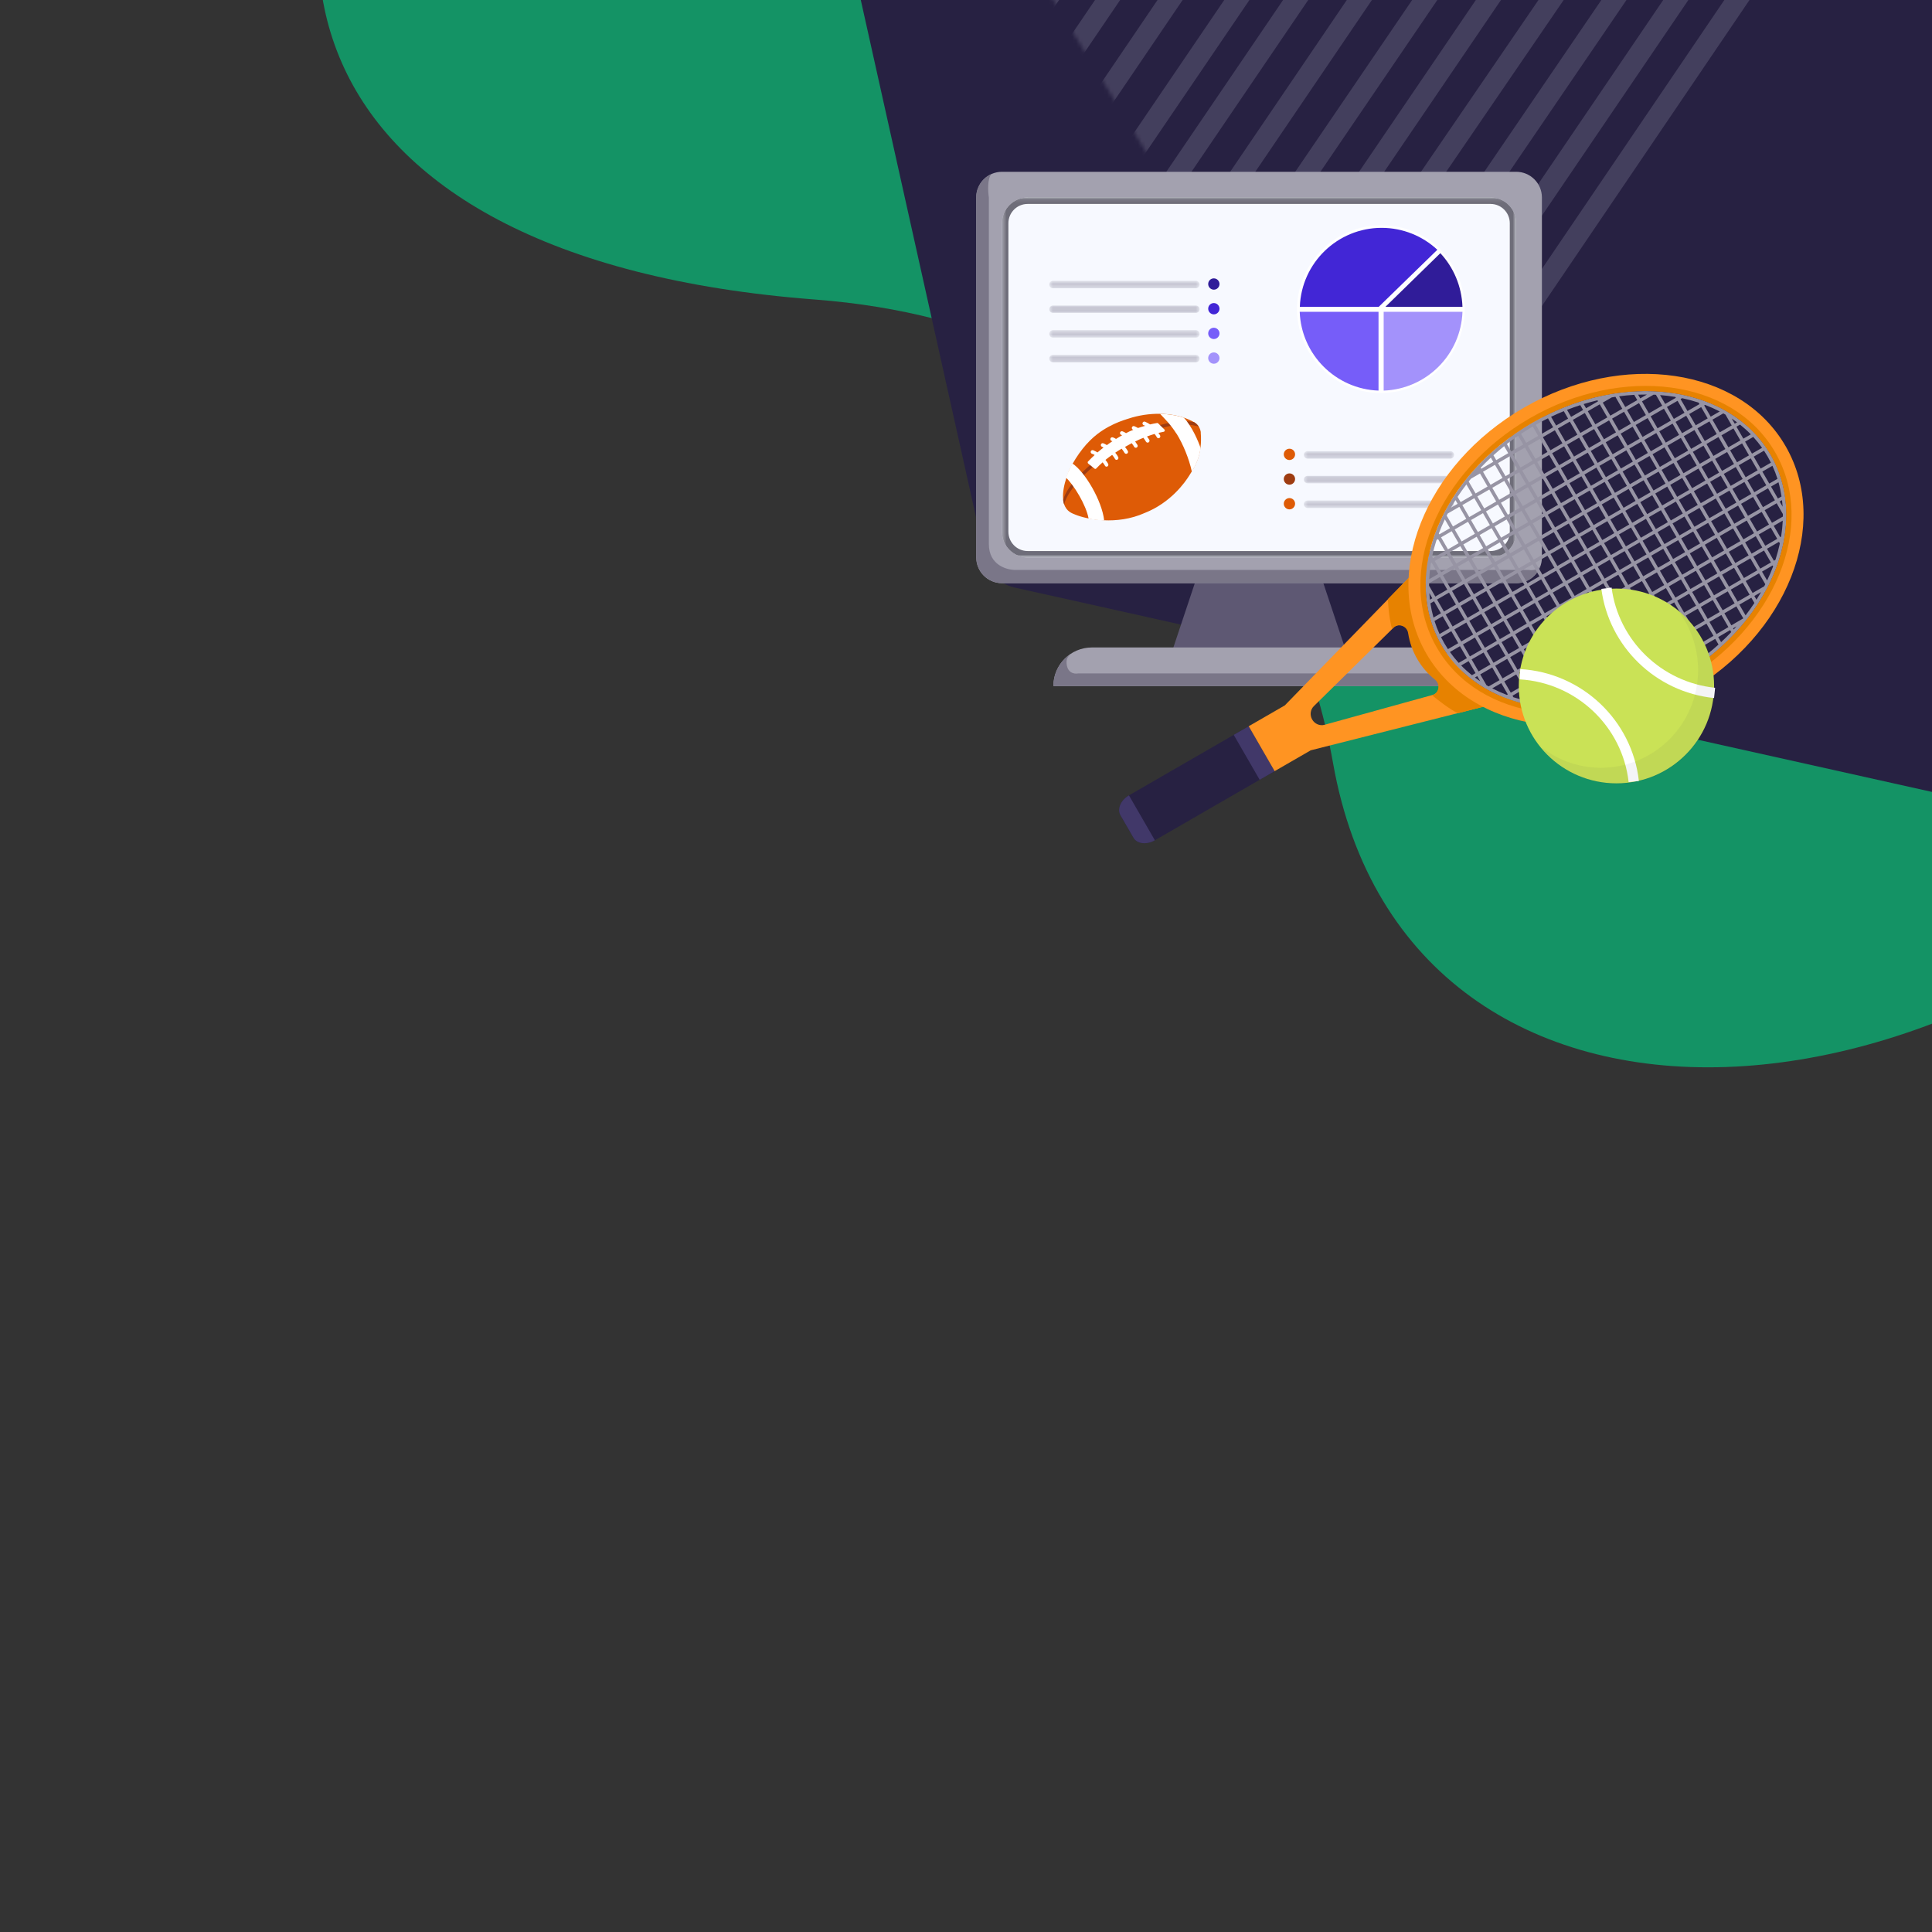 <?xml version="1.0" encoding="UTF-8"?> <svg xmlns="http://www.w3.org/2000/svg" width="500" height="500" viewBox="0 0 500 500" fill="none"><rect x="0" y="0" width="500" height="500" fill="#333333" stroke="none"/><g clip-path="url(#clip0_3780_12952)"><path fill-rule="evenodd" clip-rule="evenodd" d="M638.039 -51.779C589.363 -144.393 495.425 -187.957 417.487 -200.007C313.075 -216.146 188.376 -182.193 116.53 -94.405C54.123 -18.15 72.563 66.973 210.915 77.518C300.249 84.327 335.948 146.42 344.997 197.52C364.335 306.731 512.108 300.519 599.773 189.844C687.435 79.169 657.846 -14.097 638.039 -51.779Z" fill="#149365"></path><g clip-path="url(#clip1_3780_12952)"><path fill-rule="evenodd" clip-rule="evenodd" d="M111.356 -565.579L809.457 -410.044C813.243 -409.201 816.2 -406.244 817.044 -402.458L972.578 295.643C973.779 301.033 970.383 306.377 964.992 307.578C963.56 307.897 962.075 307.897 960.643 307.578L262.542 152.043C258.756 151.2 255.799 148.243 254.956 144.457L99.421 -553.644C98.22 -559.034 101.616 -564.378 107.007 -565.579C108.439 -565.898 109.924 -565.898 111.356 -565.579Z" fill="#272142"></path></g><g opacity="0.3" clip-path="url(#clip2_3780_12952)"><mask id="mask0_3780_12952" style="mask-type:alpha" maskUnits="userSpaceOnUse" x="251" y="-207" width="224" height="351"><path d="M366.191 -206.879L474.419 -29.969L360.083 143.056L251.856 -33.854L366.191 -206.879Z" fill="white"></path></mask><g mask="url(#mask0_3780_12952)"><path fill-rule="evenodd" clip-rule="evenodd" d="M481.051 145.556C479.814 144.733 479.492 143.072 480.331 141.845L546.382 45.323L546.375 45.286L547.057 44.322L548.329 45.214C548.924 45.631 549.668 45.793 550.387 45.66L551.91 45.378L552.122 46.464L484.81 144.826C483.972 146.052 482.289 146.379 481.051 145.556Z" fill="#EFF3FE" fill-opacity="0.48"></path><path fill-rule="evenodd" clip-rule="evenodd" d="M460.47 152.224C459.23 151.393 458.905 149.718 459.744 148.483L547.68 19.04C548.519 17.805 550.204 17.478 551.443 18.308C552.684 19.14 553.01 20.814 552.17 22.049L464.235 151.493C463.395 152.727 461.711 153.055 460.47 152.224Z" fill="#EFF3FE" fill-opacity="0.48"></path><path fill-rule="evenodd" clip-rule="evenodd" d="M442.311 154.443C441.075 153.617 440.751 151.952 441.588 150.723L546.036 -2.617C546.873 -3.845 548.553 -4.172 549.788 -3.347C551.025 -2.521 551.349 -0.855 550.511 0.374L446.063 153.714C445.228 154.942 443.548 155.269 442.311 154.443Z" fill="#EFF3FE" fill-opacity="0.48"></path><path fill-rule="evenodd" clip-rule="evenodd" d="M426.775 154.513C425.545 153.688 425.222 152.025 426.053 150.799L542.843 -21.381C543.674 -22.606 545.345 -22.931 546.575 -22.106C547.805 -21.281 548.128 -19.617 547.297 -18.391L430.507 153.788C429.677 155.013 428.006 155.338 426.775 154.513Z" fill="#EFF3FE" fill-opacity="0.48"></path><path fill-rule="evenodd" clip-rule="evenodd" d="M409.842 153.409C408.609 152.584 408.286 150.922 409.12 149.695L536.965 -38.015C537.801 -39.241 539.478 -39.567 540.712 -38.742C541.945 -37.918 542.268 -36.255 541.433 -35.028L413.587 152.681C412.754 153.907 411.076 154.233 409.842 153.409Z" fill="#EFF3FE" fill-opacity="0.48"></path><path fill-rule="evenodd" clip-rule="evenodd" d="M395.408 150.664C394.176 149.837 393.852 148.171 394.686 146.942L530.84 -53.638C531.672 -54.866 533.348 -55.192 534.582 -54.365C535.814 -53.539 536.138 -51.872 535.305 -50.643L399.152 149.937C398.318 151.165 396.642 151.491 395.408 150.664Z" fill="#EFF3FE" fill-opacity="0.48"></path><path fill-rule="evenodd" clip-rule="evenodd" d="M382.569 146.46C381.333 145.635 381.01 143.973 381.847 142.746L525.455 -67.746C526.292 -68.973 527.972 -69.299 529.206 -68.475C530.442 -67.65 530.765 -65.988 529.928 -64.761L386.32 145.73C385.483 146.957 383.803 147.284 382.569 146.46Z" fill="#EFF3FE" fill-opacity="0.48"></path><path fill-rule="evenodd" clip-rule="evenodd" d="M370.004 141.244C368.77 140.418 368.447 138.754 369.281 137.526L517.879 -81.207C518.714 -82.434 520.388 -82.76 521.621 -81.934C522.853 -81.108 523.177 -79.444 522.343 -78.216L373.744 140.517C372.911 141.744 371.237 142.069 370.004 141.244Z" fill="#EFF3FE" fill-opacity="0.48"></path><path fill-rule="evenodd" clip-rule="evenodd" d="M357.393 135.794C356.158 134.965 355.834 133.295 356.669 132.064L509.776 -93.631C510.612 -94.862 512.289 -95.188 513.525 -94.359C514.76 -93.53 515.084 -91.861 514.249 -90.63L361.14 135.066C360.306 136.296 358.628 136.622 357.393 135.794Z" fill="#EFF3FE" fill-opacity="0.48"></path><path fill-rule="evenodd" clip-rule="evenodd" d="M345.773 129.456C344.537 128.629 344.214 126.96 345.049 125.73L501.3 -104.338C502.136 -105.568 503.813 -105.894 505.048 -105.066C506.283 -104.239 506.607 -102.571 505.772 -101.341L349.52 128.727C348.686 129.957 347.008 130.283 345.773 129.456Z" fill="#EFF3FE" fill-opacity="0.48"></path><path fill-rule="evenodd" clip-rule="evenodd" d="M334.988 121.322C333.754 120.498 333.432 118.838 334.267 117.612L492.657 -114.773C493.492 -115.998 495.169 -116.324 496.401 -115.501C497.634 -114.677 497.957 -113.017 497.122 -111.791L338.732 120.594C337.896 121.819 336.22 122.145 334.988 121.322Z" fill="#EFF3FE" fill-opacity="0.48"></path><path fill-rule="evenodd" clip-rule="evenodd" d="M323.428 114.029C322.19 113.206 321.867 111.543 322.706 110.316L483.761 -125.164C484.6 -126.391 486.282 -126.718 487.52 -125.895C488.758 -125.071 489.08 -123.409 488.242 -122.182L327.187 113.299C326.348 114.525 324.666 114.852 323.428 114.029Z" fill="#EFF3FE" fill-opacity="0.48"></path><path fill-rule="evenodd" clip-rule="evenodd" d="M312.576 106.827C311.342 106.001 311.018 104.336 311.853 103.108L473.805 -135.12C474.64 -136.348 476.316 -136.673 477.549 -135.848C478.783 -135.022 479.107 -133.357 478.272 -132.129L316.321 106.1C315.487 107.327 313.81 107.653 312.576 106.827Z" fill="#EFF3FE" fill-opacity="0.48"></path><path fill-rule="evenodd" clip-rule="evenodd" d="M300.26 100.597C299.023 99.771 298.699 98.105 299.536 96.876L463.529 -144.093C464.366 -145.322 466.045 -145.648 467.281 -144.822C468.516 -143.996 468.84 -142.329 468.003 -141.1L304.01 99.868C303.173 101.097 301.494 101.423 300.26 100.597Z" fill="#EFF3FE" fill-opacity="0.48"></path><path fill-rule="evenodd" clip-rule="evenodd" d="M287.529 94.67C286.295 93.843 285.971 92.177 286.806 90.948L452.182 -152.636C453.016 -153.865 454.692 -154.19 455.924 -153.363C457.158 -152.537 457.482 -150.87 456.647 -149.642L291.272 93.942C290.438 95.171 288.764 95.496 287.529 94.67Z" fill="#EFF3FE" fill-opacity="0.48"></path><path fill-rule="evenodd" clip-rule="evenodd" d="M274.841 88.975C273.607 88.149 273.284 86.483 274.118 85.254L441.722 -161.346C442.557 -162.575 444.234 -162.901 445.468 -162.074C446.703 -161.247 447.026 -159.581 446.191 -158.353L278.587 88.247C277.754 89.476 276.076 89.801 274.841 88.975Z" fill="#EFF3FE" fill-opacity="0.48"></path><path fill-rule="evenodd" clip-rule="evenodd" d="M261.506 86.208C260.269 85.38 259.945 83.71 260.782 82.479L431.112 -168.161C431.95 -169.392 433.63 -169.719 434.866 -168.89C436.103 -168.062 436.427 -166.393 435.59 -165.162L265.259 85.479C264.423 86.71 262.742 87.036 261.506 86.208Z" fill="#EFF3FE" fill-opacity="0.48"></path><path fill-rule="evenodd" clip-rule="evenodd" d="M246.272 83.306C245.038 82.48 244.715 80.813 245.548 79.585L418.223 -174.808C419.055 -176.036 420.731 -176.361 421.964 -175.535C423.196 -174.708 423.52 -173.041 422.686 -171.813L250.013 82.58C249.18 83.808 247.505 84.133 246.272 83.306Z" fill="#EFF3FE" fill-opacity="0.48"></path><path fill-rule="evenodd" clip-rule="evenodd" d="M230.689 82.352C229.456 81.525 229.133 79.859 229.966 78.631L406.327 -180.941C407.162 -182.168 408.838 -182.494 410.071 -181.667C411.305 -180.842 411.629 -179.175 410.794 -177.947L234.433 81.624C233.599 82.852 231.923 83.178 230.689 82.352Z" fill="#EFF3FE" fill-opacity="0.48"></path><path fill-rule="evenodd" clip-rule="evenodd" d="M213.524 84.262C212.286 83.434 211.961 81.764 212.799 80.531L394.295 -186.36C395.131 -187.592 396.813 -187.918 398.051 -187.09C399.289 -186.261 399.614 -184.591 398.777 -183.36L217.281 83.532C216.444 84.764 214.762 85.091 213.524 84.262Z" fill="#EFF3FE" fill-opacity="0.48"></path><path fill-rule="evenodd" clip-rule="evenodd" d="M195.38 87.291C194.146 86.466 193.822 84.803 194.66 83.576L381.578 -190.497C382.416 -191.724 384.095 -192.051 385.33 -191.226C386.566 -190.402 386.889 -188.738 386.052 -187.511L199.132 86.562C198.297 87.788 196.617 88.115 195.38 87.291Z" fill="#EFF3FE" fill-opacity="0.48"></path><path fill-rule="evenodd" clip-rule="evenodd" d="M175.359 92.768C174.122 91.941 173.798 90.272 174.635 89.042L368.395 -195.735C369.233 -196.964 370.913 -197.291 372.151 -196.464L372.151 -196.464C373.387 -195.636 373.711 -193.968 372.875 -192.738L179.113 92.039C178.276 93.268 176.595 93.595 175.359 92.768Z" fill="#EFF3FE" fill-opacity="0.48"></path><path fill-rule="evenodd" clip-rule="evenodd" d="M153.426 100.705C152.191 99.882 151.868 98.219 152.704 96.993L354.664 -198.786C355.502 -200.013 357.182 -200.34 358.417 -199.515L358.418 -199.515C359.653 -198.692 359.976 -197.029 359.14 -195.803L157.179 99.976C156.342 101.202 154.662 101.529 153.426 100.705Z" fill="#EFF3FE" fill-opacity="0.48"></path><path fill-rule="evenodd" clip-rule="evenodd" d="M130.199 110.509C128.968 109.684 128.644 108.02 129.479 106.793L339.668 -202.318C340.503 -203.545 342.178 -203.871 343.41 -203.045L343.411 -203.044C344.643 -202.219 344.966 -200.556 344.132 -199.329L133.942 109.782C133.108 111.008 131.433 111.334 130.199 110.509Z" fill="#EFF3FE" fill-opacity="0.48"></path><path fill-rule="evenodd" clip-rule="evenodd" d="M108.604 117.677C107.37 116.852 107.046 115.186 107.883 113.958L325.809 -206.043C326.645 -207.27 328.324 -207.597 329.559 -206.771L329.56 -206.77C330.795 -205.945 331.118 -204.281 330.281 -203.053L112.354 116.948C111.519 118.176 109.84 118.502 108.604 117.677Z" fill="#EFF3FE" fill-opacity="0.48"></path><path fill-rule="evenodd" clip-rule="evenodd" d="M89.998 123.351C88.761 122.523 88.437 120.854 89.274 119.624L312.035 -208.112C312.871 -209.342 314.552 -209.668 315.787 -208.841L315.787 -208.84C317.024 -208.012 317.349 -206.344 316.512 -205.113L93.75 122.621C92.915 123.852 91.235 124.178 89.998 123.351Z" fill="#EFF3FE" fill-opacity="0.48"></path><path fill-rule="evenodd" clip-rule="evenodd" d="M71.58 124.988C70.346 124.162 70.022 122.496 70.857 121.268L295.997 -209.992C296.831 -211.22 298.508 -211.545 299.742 -210.719L299.743 -210.718C300.977 -209.892 301.301 -208.227 300.465 -206.999L75.325 124.26C74.49 125.489 72.813 125.814 71.58 124.988Z" fill="#EFF3FE" fill-opacity="0.48"></path><path fill-rule="evenodd" clip-rule="evenodd" d="M55.263 125.31C54.027 124.483 53.703 122.817 54.541 121.588L281.441 -211.42C282.277 -212.649 283.96 -212.976 285.195 -212.149L285.196 -212.149C286.433 -211.323 286.757 -209.657 285.919 -208.428L59.017 124.58C58.181 125.809 56.5 126.136 55.263 125.31Z" fill="#EFF3FE" fill-opacity="0.48"></path><path fill-rule="evenodd" clip-rule="evenodd" d="M39.995 123.777C38.762 122.951 38.438 121.285 39.273 120.057L264.779 -211.744C265.613 -212.972 267.29 -213.297 268.524 -212.472L268.525 -212.471C269.758 -211.645 270.081 -209.978 269.248 -208.751L43.739 123.049C42.906 124.277 41.229 124.603 39.995 123.777Z" fill="#EFF3FE" fill-opacity="0.48"></path><path fill-rule="evenodd" clip-rule="evenodd" d="M25.881 120.865C24.644 120.039 24.32 118.371 25.158 117.142L249.098 -211.768C249.935 -212.998 251.616 -213.324 252.853 -212.497L252.853 -212.497C254.089 -211.67 254.413 -210.003 253.576 -208.774L29.635 120.136C28.797 121.364 27.117 121.691 25.881 120.865Z" fill="#EFF3FE" fill-opacity="0.48"></path><path fill-rule="evenodd" clip-rule="evenodd" d="M12.68 116.597C11.445 115.77 11.121 114.102 11.956 112.873L231.803 -210.545C232.639 -211.774 234.319 -212.101 235.553 -211.273L235.554 -211.272C236.789 -210.446 237.113 -208.779 236.276 -207.549L16.429 115.868C15.594 117.097 13.916 117.424 12.68 116.597Z" fill="#EFF3FE" fill-opacity="0.48"></path><path fill-rule="evenodd" clip-rule="evenodd" d="M0.416 109.808C-0.819 108.981 -1.143 107.315 -0.307 106.086L214.07 -209.23C214.905 -210.459 216.584 -210.784 217.817 -209.958L217.818 -209.957C219.053 -209.13 219.377 -207.464 218.541 -206.236L4.163 109.08C3.327 110.308 1.651 110.634 0.416 109.808Z" fill="#EFF3FE" fill-opacity="0.48"></path></g></g><g clip-path="url(#clip3_3780_12952)"><mask id="mask1_3780_12952" style="mask-type:luminance" maskUnits="userSpaceOnUse" x="246" y="27" width="160" height="161"><path d="M246 27.825H405.699V187.525H246V27.825Z" fill="white"></path></mask><g mask="url(#mask1_3780_12952)"><mask id="mask2_3780_12952" style="mask-type:luminance" maskUnits="userSpaceOnUse" x="246" y="27" width="160" height="161"><path d="M246 27.825H405.699V187.525H246V27.825Z" fill="white"></path></mask><g mask="url(#mask2_3780_12952)"><path d="M342.486 150.928H309.216L302.562 170.89H349.141L342.486 150.928Z" fill="#5E5873"></path><mask id="mask3_3780_12952" style="mask-type:luminance" maskUnits="userSpaceOnUse" x="246" y="27" width="160" height="161"><path d="M246 27.825H405.699V187.525H246V27.825Z" fill="white"></path></mask><g mask="url(#mask3_3780_12952)"><path d="M259.31 44.46H392.393C396.068 44.46 399.047 47.439 399.047 51.114V144.272C399.047 147.947 396.068 150.926 392.393 150.926H259.31C255.635 150.926 252.655 147.947 252.655 144.272V51.114C252.655 47.439 255.635 44.46 259.31 44.46Z" fill="#A3A1AF"></path><path d="M252.656 51.114V144.272C252.656 147.932 255.65 150.926 259.31 150.926H392.393C395.354 150.926 397.883 148.997 398.715 146.302C398.781 146.135 398.814 145.969 398.848 145.836C398.814 146.002 398.781 146.135 398.715 146.302C398.415 146.967 397.517 147.766 395.487 147.499H262.87C260.574 147.533 255.916 146.268 255.916 140.812V51.114C255.684 49.617 255.484 46.29 256.582 45.025C254.253 46.057 252.623 48.386 252.623 51.114" fill="#7A7688"></path><path d="M265.966 51.114H385.74C389.415 51.114 392.395 54.093 392.395 57.768V137.618C392.395 141.293 389.415 144.272 385.74 144.272H265.966C262.291 144.272 259.311 141.293 259.311 137.618V57.768C259.311 54.093 262.291 51.114 265.966 51.114Z" fill="#F7F9FF"></path><g opacity="0.6"><mask id="mask4_3780_12952" style="mask-type:luminance" maskUnits="userSpaceOnUse" x="259" y="51" width="134" height="94"><path d="M259.311 51.113H392.395V144.271H259.311V51.113Z" fill="white"></path></mask><g mask="url(#mask4_3780_12952)"><path fill-rule="evenodd" clip-rule="evenodd" d="M265.966 52.777H385.74C388.502 52.777 390.731 55.006 390.731 57.767V137.617C390.731 140.379 388.502 142.608 385.74 142.608H265.966C263.204 142.608 260.975 140.379 260.975 137.617V57.767C260.975 55.006 263.204 52.777 265.966 52.777ZM385.74 51.113C389.433 51.113 392.395 54.108 392.395 57.767V137.617C392.395 141.277 389.433 144.271 385.74 144.271H265.966C262.306 144.271 259.311 141.277 259.311 137.617V57.767C259.311 54.108 262.306 51.113 265.966 51.113H385.74Z" fill="#120F1F"></path></g></g><path d="M379.086 177.544C379.086 172.021 374.628 167.562 369.105 167.562H282.601C277.078 167.562 272.619 172.021 272.619 177.544H379.086Z" fill="#A3A1AF"></path><path d="M379.086 177.543H272.619C272.619 173.949 274.516 170.822 277.344 169.059C276.279 169.824 276.013 170.689 276.013 171.221C276.013 174.149 277.943 174.482 279.007 174.282H378.554C378.92 175.313 379.086 176.378 379.086 177.543Z" fill="#7A7688"></path><path d="M357.156 101.42V80.326H336.063C336.295 91.871 345.611 101.187 357.156 101.42Z" fill="#765DF9"></path><path d="M357.789 101.42V80.326H378.883C378.65 91.871 369.334 101.187 357.789 101.42Z" fill="#A392FB"></path><path d="M372.494 64.623L356.99 79.728H336.096C336.329 68.049 345.877 58.634 357.622 58.634C363.411 58.634 368.668 60.896 372.527 64.623" fill="#4226D6"></path><path d="M372.828 65.022C376.487 68.849 378.75 74.006 378.883 79.728H357.789L372.828 65.022Z" fill="#301C99"></path><path fill-rule="evenodd" clip-rule="evenodd" d="M371.999 64.623L356.828 79.395H336.4C336.799 68.05 346.148 58.967 357.56 58.967C363.116 58.967 368.206 61.13 371.966 64.623M372.665 64.39C368.739 60.631 363.415 58.302 357.526 58.302C345.616 58.302 335.934 67.85 335.668 79.695V79.994V80.327C335.9 92.038 345.349 101.487 357.061 101.72H357.36H357.693C369.404 101.487 378.853 92.038 379.086 80.294V79.994V79.662C378.953 73.873 376.657 68.616 372.931 64.756L372.798 64.623H372.831L372.565 64.357L372.665 64.39ZM358.558 79.395L372.764 65.522C376.158 69.181 378.287 74.039 378.487 79.395H358.558ZM378.487 80.693C378.088 91.772 369.171 100.689 358.092 101.088V80.693H378.487ZM356.761 80.693V101.088C345.682 100.689 336.766 91.772 336.366 80.693H356.761Z" fill="white"></path><path d="M314.142 72.041C313.31 72.041 312.678 72.706 312.678 73.505C312.678 74.303 313.343 74.969 314.142 74.969C314.94 74.969 315.605 74.303 315.605 73.505C315.605 72.706 314.94 72.041 314.142 72.041Z" fill="#301C99"></path><path d="M314.142 78.43C313.31 78.43 312.678 79.095 312.678 79.894C312.678 80.692 313.343 81.358 314.142 81.358C314.94 81.358 315.605 80.692 315.605 79.894C315.605 79.095 314.94 78.43 314.142 78.43Z" fill="#4226D6"></path><path d="M314.142 84.817C313.31 84.817 312.678 85.483 312.678 86.281C312.678 87.08 313.343 87.745 314.142 87.745C314.94 87.745 315.605 87.08 315.605 86.281C315.605 85.483 314.94 84.817 314.142 84.817Z" fill="#765DF9"></path><path d="M314.142 91.206C313.31 91.206 312.678 91.871 312.678 92.67C312.678 93.469 313.343 94.134 314.142 94.134C314.94 94.134 315.605 93.469 315.605 92.67C315.605 91.871 314.94 91.206 314.142 91.206Z" fill="#A392FB"></path><g opacity="0.24"><mask id="mask5_3780_12952" style="mask-type:luminance" maskUnits="userSpaceOnUse" x="271" y="72" width="40" height="3"><path d="M271.554 72.674H310.414V74.603H271.554V72.674Z" fill="white"></path></mask><g mask="url(#mask5_3780_12952)"><path d="M309.48 72.674H272.517C271.984 72.674 271.552 73.106 271.552 73.639C271.552 74.171 271.984 74.603 272.517 74.603H309.48C310.013 74.603 310.445 74.171 310.445 73.639C310.445 73.106 310.013 72.674 309.48 72.674Z" fill="#272142"></path></g></g><g opacity="0.24"><mask id="mask6_3780_12952" style="mask-type:luminance" maskUnits="userSpaceOnUse" x="271" y="79" width="40" height="2"><path d="M271.554 79.062H310.414V80.992H271.554V79.062Z" fill="white"></path></mask><g mask="url(#mask6_3780_12952)"><path d="M309.48 79.062H272.517C271.984 79.062 271.552 79.495 271.552 80.027C271.552 80.56 271.984 80.992 272.517 80.992H309.48C310.013 80.992 310.445 80.56 310.445 80.027C310.445 79.495 310.013 79.062 309.48 79.062Z" fill="#272142"></path></g></g><g opacity="0.24"><mask id="mask7_3780_12952" style="mask-type:luminance" maskUnits="userSpaceOnUse" x="271" y="85" width="40" height="3"><path d="M271.554 85.449H310.414V87.379H271.554V85.449Z" fill="white"></path></mask><g mask="url(#mask7_3780_12952)"><path d="M309.48 85.449H272.517C271.984 85.449 271.552 85.882 271.552 86.414C271.552 86.946 271.984 87.379 272.517 87.379H309.48C310.013 87.379 310.445 86.946 310.445 86.414C310.445 85.882 310.013 85.449 309.48 85.449Z" fill="#272142"></path></g></g><g opacity="0.24"><mask id="mask8_3780_12952" style="mask-type:luminance" maskUnits="userSpaceOnUse" x="271" y="91" width="40" height="3"><path d="M271.554 91.839H310.414V93.769H271.554V91.839Z" fill="white"></path></mask><g mask="url(#mask8_3780_12952)"><path d="M309.48 91.839H272.517C271.984 91.839 271.552 92.271 271.552 92.804C271.552 93.336 271.984 93.769 272.517 93.769H309.48C310.013 93.769 310.445 93.336 310.445 92.804C310.445 92.271 310.013 91.839 309.48 91.839Z" fill="#272142"></path></g></g><path d="M333.704 116.126C334.536 116.126 335.168 116.791 335.168 117.59C335.168 118.388 334.503 119.054 333.704 119.054C332.906 119.054 332.24 118.388 332.24 117.59C332.24 116.791 332.906 116.126 333.704 116.126Z" fill="#DE5B06"></path><path d="M333.704 122.513C334.536 122.513 335.168 123.178 335.168 123.977C335.168 124.775 334.503 125.441 333.704 125.441C332.906 125.441 332.24 124.775 332.24 123.977C332.24 123.178 332.906 122.513 333.704 122.513Z" fill="#9E3C11"></path><path d="M333.704 128.901C334.536 128.901 335.168 129.567 335.168 130.365C335.168 131.164 334.503 131.829 333.704 131.829C332.906 131.829 332.24 131.164 332.24 130.365C332.24 129.567 332.906 128.901 333.704 128.901Z" fill="#DE5B06"></path><g opacity="0.24"><mask id="mask9_3780_12952" style="mask-type:luminance" maskUnits="userSpaceOnUse" x="337" y="116" width="40" height="3"><path d="M337.464 116.758H376.324V118.688H337.464V116.758Z" fill="white"></path></mask><g mask="url(#mask9_3780_12952)"><path d="M338.396 116.758H375.359C375.892 116.758 376.324 117.19 376.324 117.723C376.324 118.255 375.892 118.688 375.359 118.688H338.396C337.863 118.688 337.431 118.255 337.431 117.723C337.431 117.19 337.863 116.758 338.396 116.758Z" fill="#272142"></path></g></g><g opacity="0.24"><mask id="mask10_3780_12952" style="mask-type:luminance" maskUnits="userSpaceOnUse" x="337" y="123" width="40" height="3"><path d="M337.464 123.145H376.324V125.074H337.464V123.145Z" fill="white"></path></mask><g mask="url(#mask10_3780_12952)"><path d="M338.396 123.145H375.359C375.892 123.145 376.324 123.577 376.324 124.109C376.324 124.642 375.892 125.074 375.359 125.074H338.396C337.863 125.074 337.431 124.642 337.431 124.109C337.431 123.577 337.863 123.145 338.396 123.145Z" fill="#272142"></path></g></g><g opacity="0.24"><mask id="mask11_3780_12952" style="mask-type:luminance" maskUnits="userSpaceOnUse" x="337" y="129" width="40" height="3"><path d="M337.464 129.534H376.324V131.464H337.464V129.534Z" fill="white"></path></mask><g mask="url(#mask11_3780_12952)"><path d="M338.396 129.534H375.359C375.892 129.534 376.324 129.967 376.324 130.499C376.324 131.031 375.892 131.464 375.359 131.464H338.396C337.863 131.464 337.431 131.031 337.431 130.499C337.431 129.967 337.863 129.534 338.396 129.534Z" fill="#272142"></path></g></g></g><mask id="mask12_3780_12952" style="mask-type:luminance" maskUnits="userSpaceOnUse" x="273" y="101" width="40" height="40"><path d="M273.481 101.419H312.441V140.379H273.481V101.419Z" fill="white"></path></mask><g mask="url(#mask12_3780_12952)"><path d="M310.745 111.866C311.244 117.688 309.281 120.649 307.817 123.012C306.686 124.841 302.993 130.098 296.239 132.76C288.953 136.02 281.234 134.39 278.306 133.192C277.807 132.96 276.443 132.627 275.678 131.163C274.846 129.566 274.713 126.671 276.676 121.714C278.838 117.422 281.367 114.361 283.995 112.332C287.954 109.304 291.88 108.439 293.012 108.04C298.435 106.509 304.39 106.809 308.616 109.038C309.314 109.404 310.446 109.969 310.778 111.866" fill="#DE5B06"></path><path fill-rule="evenodd" clip-rule="evenodd" d="M279.406 122.945C277.244 125.208 275.68 127.437 275.147 129.367C275.147 129.533 275.214 130.032 275.447 130.664V130.465C275.78 128.701 277.643 125.973 280.005 123.511C282.367 121.049 285.461 118.52 288.922 116.291C292.382 114.062 296.141 112.199 299.735 111.034C303.361 109.903 306.788 109.504 309.583 110.236L310.215 110.402C309.915 109.936 309.483 109.504 308.984 109.238C306.156 108.705 302.862 109.171 299.502 110.236C295.809 111.4 291.982 113.33 288.489 115.593C284.996 117.855 281.802 120.417 279.406 122.945Z" fill="#9E3C11"></path><path d="M304.456 112.231C302.926 109.769 301.229 108.205 300.231 107.107C302.393 107.141 304.489 107.473 306.386 108.106C308.548 110.434 310.179 114.327 310.711 115.957C310.345 118.652 309.38 120.516 308.449 122.046C307.717 118.686 306.186 114.959 304.489 112.231" fill="white"></path><path d="M275.876 123.611C277.906 125.507 281.1 130.698 281.732 134.224C281.732 134.224 283.063 134.491 283.728 134.557C284.36 134.624 285.758 134.69 285.758 134.69C285.192 129.566 280.767 122.081 277.54 119.951C276.775 121.215 276.109 122.912 275.91 123.578" fill="white"></path><path d="M295.974 110.036C295.741 109.937 295.608 109.67 295.708 109.404C295.807 109.171 296.074 109.038 296.34 109.138C296.805 109.338 297.238 109.571 297.637 109.837C298.236 109.704 298.835 109.571 299.467 109.471C299.567 109.471 299.667 109.471 299.733 109.571L301.364 111.168C301.563 111.367 301.43 111.667 301.197 111.733C300.731 111.833 300.266 111.933 299.8 112.033C299.999 112.299 300.133 112.532 300.232 112.698C300.365 112.931 300.266 113.23 300.033 113.363C299.8 113.496 299.5 113.397 299.401 113.164C299.267 112.931 299.068 112.631 298.802 112.299C298.136 112.498 297.471 112.731 296.839 112.964C297.105 113.297 297.305 113.63 297.438 113.829C297.571 114.062 297.471 114.362 297.238 114.495C297.005 114.628 296.706 114.528 296.573 114.295C296.439 114.062 296.207 113.696 295.907 113.297C295.142 113.596 294.443 113.929 293.778 114.262C294.044 114.628 294.244 114.927 294.377 115.16C294.51 115.393 294.41 115.692 294.177 115.825C293.944 115.959 293.645 115.859 293.512 115.626C293.379 115.393 293.179 115.06 292.88 114.694C292.746 114.761 292.613 114.827 292.48 114.927C292.081 115.16 291.615 115.393 291.149 115.659C291.482 116.058 291.715 116.458 291.881 116.724C292.014 116.957 291.915 117.256 291.682 117.389C291.449 117.522 291.149 117.422 291.016 117.19C290.883 116.923 290.617 116.557 290.284 116.125C289.752 116.424 289.186 116.757 288.621 117.156C288.987 117.589 289.253 117.988 289.386 118.287C289.519 118.52 289.419 118.82 289.186 118.953C288.954 119.086 288.654 118.986 288.554 118.753C288.421 118.487 288.155 118.121 287.822 117.722C287.257 118.121 286.658 118.554 286.092 119.019C286.425 119.419 286.658 119.785 286.791 120.051C286.924 120.284 286.824 120.583 286.591 120.716C286.358 120.849 286.059 120.75 285.959 120.517C285.826 120.284 285.626 119.984 285.36 119.652C284.795 120.151 284.229 120.683 283.697 121.249C283.597 121.382 283.397 121.382 283.264 121.282L281.567 119.918C281.567 119.918 281.401 119.585 281.567 119.452C282.133 118.853 282.732 118.287 283.298 117.755C283.065 117.622 282.832 117.489 282.566 117.422C282.333 117.323 282.2 117.056 282.299 116.79C282.399 116.557 282.665 116.424 282.932 116.524C283.331 116.69 283.697 116.89 284.029 117.09C284.529 116.657 285.061 116.225 285.593 115.825C285.46 115.759 285.327 115.692 285.194 115.626C284.961 115.526 284.828 115.26 284.928 114.994C285.028 114.761 285.294 114.628 285.56 114.728C285.859 114.861 286.159 114.994 286.458 115.193C286.957 114.827 287.423 114.495 287.889 114.195C287.822 114.162 287.723 114.129 287.656 114.095C287.423 113.996 287.29 113.729 287.39 113.463C287.49 113.23 287.756 113.097 288.022 113.197C288.321 113.297 288.588 113.43 288.82 113.596C289.386 113.264 289.918 112.931 290.417 112.631C290.351 112.598 290.251 112.565 290.151 112.532C289.918 112.432 289.785 112.166 289.885 111.899C289.985 111.667 290.251 111.534 290.517 111.633C290.817 111.766 291.149 111.899 291.416 112.099C292.048 111.766 292.647 111.467 293.312 111.234C293.312 111.234 293.245 111.234 293.212 111.201C292.979 111.101 292.846 110.835 292.946 110.569C293.046 110.336 293.312 110.203 293.578 110.303C293.911 110.436 294.21 110.602 294.51 110.768C295.109 110.569 295.741 110.369 296.373 110.203C296.273 110.136 296.14 110.103 296.04 110.07" fill="white"></path></g></g></g></g><path d="M329.874 199.572L298.881 217.466C296.741 218.701 294.256 218.402 293.329 216.797L289.974 210.986C289.047 209.381 290.031 207.079 292.171 205.843L323.164 187.949L329.874 199.572Z" fill="#272142"></path><path d="M329.874 199.572L323.164 187.949L319.29 190.186L326 201.809L329.874 199.572Z" fill="#413869"></path><path d="M289.975 210.986L293.33 216.797C294.257 218.402 296.743 218.702 298.882 217.466L292.172 205.844C290.032 207.079 289.049 209.381 289.975 210.986Z" fill="#413869"></path><path fill-rule="evenodd" clip-rule="evenodd" d="M366.82 147.249L332.508 182.556L323.166 187.95L329.876 199.572L339.218 194.179L386.951 182.117C386.951 182.117 377.491 178.651 371.292 167.913C365.092 157.174 366.82 147.249 366.82 147.249ZM340.011 182.763L360.693 162.397C362.004 161.107 364.247 161.921 364.541 163.794C365.283 168.511 367.769 172.816 371.483 175.817C372.958 177.009 372.542 179.359 370.769 179.848L342.79 187.577C341.568 187.915 340.249 187.353 339.592 186.214C338.935 185.076 339.107 183.653 340.011 182.763Z" fill="#FF9422"></path><path d="M360.548 162.481C361.878 161.179 364.138 161.984 364.425 163.861C365.148 168.59 367.633 172.894 371.367 175.884C372.849 177.072 372.416 179.431 370.623 179.933C372.002 181.081 375.268 183.621 377.297 184.591L386.951 182.117C386.951 182.117 377.418 178.693 371.219 167.955C365.019 157.217 366.82 147.249 366.82 147.249L359.187 155.051C359.388 159.326 359.995 161.965 360.273 162.75L360.548 162.481Z" fill="#E78200"></path><path fill-rule="evenodd" clip-rule="evenodd" d="M369.136 169.156C380.871 189.483 411.2 193.944 436.875 179.12C462.551 164.296 473.852 135.801 462.116 115.474C450.381 95.147 420.053 90.686 394.377 105.51C368.701 120.334 357.4 148.829 369.136 169.156ZM373.01 166.919C383.51 185.107 411.017 188.884 434.639 175.246C458.261 161.608 468.743 135.898 458.242 117.711C447.742 99.523 420.235 95.746 396.614 109.384C372.992 123.022 362.51 148.732 373.01 166.919Z" fill="#FF9422"></path><path fill-rule="evenodd" clip-rule="evenodd" d="M462.29 134.208C462.295 134.034 462.298 133.86 462.3 133.686C462.304 133.387 462.304 133.089 462.3 132.791C462.284 131.501 462.193 130.222 462.028 128.956C462.007 128.797 461.985 128.637 461.962 128.478C461.757 127.08 461.46 125.7 461.068 124.345C461.025 124.198 460.982 124.051 460.937 123.904C460.54 122.609 460.056 121.338 459.481 120.096C459.418 119.96 459.354 119.825 459.289 119.69C458.967 119.021 458.618 118.361 458.243 117.711C457.868 117.061 457.47 116.429 457.052 115.816C456.968 115.692 456.882 115.569 456.796 115.447C456.008 114.328 455.15 113.272 454.226 112.282C454.122 112.169 454.017 112.058 453.91 111.947C452.933 110.93 451.887 109.983 450.778 109.107C450.652 109.007 450.525 108.908 450.397 108.81C449.384 108.034 448.32 107.317 447.212 106.657C446.956 106.505 446.698 106.356 446.437 106.21C446.285 106.125 446.133 106.041 445.979 105.958C444.619 105.222 443.197 104.571 441.722 104.004C441.542 103.935 441.362 103.867 441.18 103.8C440.855 103.681 440.527 103.566 440.197 103.455C439.986 103.383 439.774 103.314 439.56 103.246C438.343 102.858 437.094 102.525 435.818 102.247C435.6 102.2 435.381 102.154 435.162 102.11C434.824 102.042 434.485 101.977 434.144 101.917C433.954 101.883 433.763 101.851 433.571 101.819C432.104 101.579 430.607 101.409 429.085 101.31C428.907 101.298 428.729 101.287 428.55 101.278C428.275 101.263 427.998 101.25 427.721 101.24C426.31 101.187 424.88 101.195 423.436 101.264C423.269 101.271 423.102 101.28 422.934 101.29C421.48 101.373 420.012 101.517 418.535 101.723C418.376 101.745 418.217 101.768 418.058 101.792C417.646 101.853 417.234 101.919 416.821 101.99C415.838 102.158 414.851 102.354 413.863 102.578C413.711 102.612 413.559 102.647 413.407 102.683C412.069 102.997 410.729 103.361 409.39 103.777C409.244 103.822 409.098 103.868 408.953 103.914C407.665 104.324 406.378 104.782 405.096 105.287C404.956 105.342 404.816 105.398 404.676 105.454C403.435 105.954 402.199 106.498 400.97 107.087C400.835 107.151 400.7 107.217 400.566 107.282C399.37 107.866 398.181 108.493 397.002 109.162C396.873 109.236 396.744 109.31 396.614 109.385C396.485 109.459 396.356 109.534 396.228 109.61C395.058 110.296 393.921 111.012 392.818 111.756C392.694 111.839 392.57 111.923 392.447 112.008C391.322 112.778 390.232 113.576 389.179 114.401C389.061 114.494 388.942 114.588 388.825 114.681C387.746 115.539 386.707 116.425 385.707 117.335C385.594 117.438 385.482 117.541 385.37 117.645C384.34 118.597 383.354 119.575 382.414 120.577C382.307 120.691 382.2 120.805 382.095 120.919C381.407 121.663 380.744 122.419 380.107 123.186C379.839 123.509 379.575 123.833 379.316 124.159C379.216 124.285 379.117 124.411 379.018 124.538C378.102 125.714 377.243 126.913 376.444 128.131C376.352 128.271 376.261 128.411 376.17 128.552C375.389 129.769 374.667 131.003 374.007 132.252C373.878 132.497 373.75 132.742 373.625 132.989C373.544 133.148 373.465 133.308 373.386 133.468C372.711 134.835 372.109 136.217 371.584 137.608C371.515 137.789 371.448 137.971 371.382 138.153C371.264 138.478 371.15 138.804 371.04 139.13C370.969 139.342 370.899 139.555 370.831 139.767C370.434 141.011 370.098 142.259 369.825 143.508C369.777 143.726 369.731 143.945 369.687 144.164C369.618 144.505 369.554 144.847 369.495 145.188C369.462 145.378 369.431 145.569 369.401 145.759C369.154 147.32 369.007 148.877 368.964 150.422C368.959 150.597 368.956 150.771 368.953 150.945C368.949 151.244 368.949 151.542 368.953 151.84C368.97 153.129 369.06 154.409 369.226 155.675C369.247 155.834 369.269 155.994 369.292 156.153C369.496 157.551 369.793 158.931 370.186 160.286C370.228 160.433 370.272 160.58 370.317 160.727C370.714 162.022 371.198 163.293 371.773 164.535C371.836 164.671 371.9 164.806 371.965 164.941C372.287 165.61 372.635 166.27 373.011 166.92C373.386 167.57 373.783 168.202 374.202 168.815C374.286 168.939 374.371 169.062 374.457 169.184C375.245 170.303 376.104 171.358 377.027 172.349C377.132 172.461 377.237 172.573 377.343 172.683C378.32 173.701 379.367 174.648 380.476 175.524C380.602 175.624 380.729 175.723 380.857 175.82C381.87 176.596 382.933 177.314 384.042 177.974C384.298 178.126 384.556 178.275 384.817 178.421C384.968 178.506 385.121 178.59 385.275 178.673C386.635 179.408 388.057 180.06 389.532 180.627C389.711 180.696 389.892 180.764 390.074 180.83C390.399 180.95 390.726 181.065 391.056 181.176C391.268 181.247 391.48 181.317 391.693 181.385C392.911 181.773 394.16 182.106 395.436 182.384C395.654 182.431 395.872 182.477 396.092 182.521C396.429 182.589 396.769 182.654 397.11 182.714C397.3 182.748 397.491 182.78 397.683 182.812C399.149 183.052 400.647 183.222 402.168 183.321C402.346 183.333 402.525 183.343 402.703 183.353C402.979 183.368 403.255 183.381 403.533 183.391C404.944 183.443 406.374 183.436 407.818 183.367C407.985 183.359 408.152 183.351 408.319 183.341C409.774 183.258 411.242 183.114 412.718 182.908C412.877 182.886 413.036 182.863 413.195 182.839C413.599 182.779 414.004 182.715 414.409 182.645C415.4 182.476 416.395 182.279 417.391 182.053C417.543 182.019 417.694 181.984 417.846 181.948C419.184 181.634 420.525 181.27 421.864 180.854C422.01 180.809 422.155 180.763 422.301 180.717C423.589 180.307 424.875 179.849 426.157 179.344C426.298 179.289 426.438 179.233 426.577 179.177C427.818 178.677 429.055 178.133 430.284 177.544C430.419 177.479 430.553 177.414 430.688 177.349C431.884 176.765 433.072 176.138 434.251 175.468C434.381 175.395 434.51 175.321 434.639 175.246C434.769 175.171 434.898 175.096 435.026 175.021C436.196 174.335 437.333 173.619 438.436 172.875C438.56 172.791 438.684 172.707 438.807 172.623C439.932 171.853 441.021 171.054 442.074 170.23C442.193 170.137 442.311 170.043 442.429 169.949C443.508 169.092 444.547 168.206 445.546 167.296C445.659 167.193 445.772 167.09 445.884 166.986C446.913 166.034 447.899 165.056 448.84 164.054C448.947 163.94 449.053 163.826 449.159 163.712C450.058 162.739 450.915 161.745 451.728 160.734C451.799 160.646 451.869 160.558 451.939 160.47C452.038 160.344 452.137 160.219 452.235 160.093C453.152 158.917 454.011 157.718 454.81 156.5C454.902 156.36 454.993 156.219 455.083 156.079C455.865 154.862 456.586 153.627 457.246 152.379C457.376 152.134 457.503 151.888 457.628 151.642C457.709 151.483 457.789 151.323 457.868 151.163C458.543 149.795 459.144 148.414 459.67 147.023C459.738 146.842 459.806 146.66 459.872 146.478C459.99 146.153 460.104 145.827 460.214 145.501C460.285 145.288 460.355 145.076 460.422 144.863C460.82 143.62 461.156 142.372 461.429 141.123C461.477 140.904 461.523 140.686 461.567 140.467C461.635 140.126 461.699 139.784 461.758 139.443C461.791 139.253 461.823 139.062 461.853 138.872C462.1 137.311 462.246 135.754 462.29 134.208ZM460.946 138.879C460.954 138.83 460.962 138.781 460.969 138.732C461.181 137.395 461.317 136.061 461.375 134.736L459.037 136.086L460.724 139.007L460.946 138.879ZM459.949 139.455L458.263 136.534L455.163 138.323L456.85 141.244L459.949 139.455ZM457.297 142.019L460.396 140.229L460.622 140.62C460.6 140.724 460.578 140.828 460.555 140.932C460.288 142.152 459.959 143.373 459.57 144.591C459.538 144.693 459.505 144.794 459.472 144.896L459.086 145.118L457.297 142.019ZM456.075 141.691L454.388 138.77L451.632 140.362L453.318 143.283L456.075 141.691ZM453.766 144.058L456.522 142.466L458.312 145.566L455.555 147.157L453.766 144.058ZM452.544 143.73L450.857 140.809L447.415 142.797L449.101 145.718L452.544 143.73ZM449.549 146.492L452.991 144.505L454.78 147.604L451.338 149.592L449.549 146.492ZM448.326 146.165L446.64 143.244L443.541 145.033L445.227 147.954L448.326 146.165ZM445.674 148.729L448.774 146.94L450.563 150.039L447.464 151.829L445.674 148.729ZM444.452 148.402L442.766 145.481L439.666 147.27L441.353 150.191L444.452 148.402ZM441.8 150.966L444.9 149.177L446.689 152.276L443.59 154.065L441.8 150.966ZM440.578 150.638L438.892 147.717L435.792 149.507L437.479 152.428L440.578 150.638ZM437.926 153.203L441.025 151.413L442.815 154.513L439.715 156.302L437.926 153.203ZM436.704 152.875L435.017 149.954L431.918 151.744L433.604 154.665L436.704 152.875ZM434.052 155.439L437.151 153.65L438.941 156.749L435.841 158.539L434.052 155.439ZM432.83 155.112L431.143 152.191L428.044 153.98L429.73 156.901L432.83 155.112ZM430.178 157.676L433.277 155.887L435.066 158.986L431.967 160.776L430.178 157.676ZM428.955 157.349L427.269 154.428L424.17 156.217L425.856 159.138L428.955 157.349ZM426.303 159.913L429.403 158.124L431.192 161.223L428.093 163.012L426.303 159.913ZM425.081 159.586L423.395 156.664L420.295 158.454L421.982 161.375L425.081 159.586ZM422.429 162.15L425.529 160.36L427.318 163.46L424.219 165.249L422.429 162.15ZM421.207 161.822L419.521 158.901L416.421 160.691L418.108 163.612L421.207 161.822ZM418.555 164.387L421.654 162.597L423.444 165.697L420.344 167.486L418.555 164.387ZM417.333 164.059L415.646 161.138L412.547 162.927L414.233 165.848L417.333 164.059ZM414.681 166.623L417.78 164.834L419.57 167.933L416.47 169.723L414.681 166.623ZM413.459 166.296L411.772 163.375L408.673 165.164L410.359 168.085L413.459 166.296ZM410.807 168.86L413.906 167.071L415.695 170.17L412.596 171.959L410.807 168.86ZM409.584 168.533L407.898 165.612L404.799 167.401L406.485 170.322L409.584 168.533ZM406.932 171.097L410.032 169.307L411.821 172.407L408.722 174.196L406.932 171.097ZM405.71 170.769L404.024 167.848L400.924 169.638L402.611 172.559L405.71 170.769ZM403.058 173.334L406.158 171.544L407.947 174.644L404.848 176.433L403.058 173.334ZM401.836 173.006L400.15 170.085L396.707 172.073L398.394 174.994L401.836 173.006ZM398.841 175.768L402.283 173.781L404.073 176.88L400.63 178.868L398.841 175.768ZM397.619 175.441L395.932 172.52L393.176 174.111L394.862 177.032L397.619 175.441ZM395.31 177.807L398.066 176.216L399.856 179.315L397.099 180.907L395.31 177.807ZM394.088 177.48L392.401 174.559L389.302 176.348L390.988 179.269L394.088 177.48ZM391.436 180.044L394.535 178.255L396.324 181.354L395.939 181.576C395.835 181.554 395.73 181.532 395.626 181.509C394.377 181.237 393.155 180.911 391.965 180.532C391.863 180.5 391.762 180.467 391.661 180.434L391.436 180.044ZM390.213 179.716L388.527 176.795L386.189 178.145C387.365 178.757 388.588 179.306 389.852 179.792C389.899 179.809 389.945 179.827 389.991 179.845L390.213 179.716ZM385.264 177.646L388.08 176.021L386.187 172.743L383.088 174.532L384.699 177.323C384.883 177.43 385.068 177.536 385.254 177.64L385.264 177.646ZM383.082 176.312L382.313 174.98L381.698 175.335C382.149 175.672 382.611 175.998 383.082 176.312ZM380.932 174.744L381.866 174.205L380.076 171.105L378.142 172.222C379.017 173.12 379.949 173.96 380.932 174.744ZM377.51 171.554L379.629 170.331L377.84 167.231L375.235 168.735C375.938 169.726 376.698 170.666 377.51 171.554ZM374.728 167.995L377.392 166.456L375.603 163.357L372.939 164.895C373.203 165.427 373.486 165.953 373.786 166.473C374.086 166.992 374.4 167.499 374.728 167.995ZM372.551 164.086L375.155 162.582L373.366 159.483L371.248 160.706C371.61 161.854 372.044 162.982 372.551 164.086ZM370.984 159.825L372.919 158.708L371.129 155.609L370.196 156.148C370.382 157.391 370.645 158.618 370.984 159.825ZM370.067 155.189L370.682 154.834L369.913 153.501C369.949 154.067 370 154.629 370.067 155.189ZM369.846 151.596L371.457 154.387L374.556 152.597L372.664 149.319L369.848 150.945L369.848 150.957C369.845 151.17 369.844 151.383 369.846 151.596ZM369.878 149.894L372.216 148.545L370.53 145.624L370.308 145.752C370.3 145.801 370.292 145.85 370.284 145.899C370.073 147.236 369.937 148.57 369.878 149.894ZM371.305 145.176L372.991 148.097L376.091 146.308L374.404 143.387L371.305 145.176ZM373.957 142.612L370.857 144.401L370.632 144.011C370.654 143.907 370.676 143.803 370.699 143.699C370.966 142.479 371.295 141.257 371.684 140.04C371.716 139.938 371.749 139.836 371.782 139.735L372.167 139.513L373.957 142.612ZM375.179 142.939L376.865 145.86L379.622 144.269L377.935 141.348L375.179 142.939ZM377.488 140.573L374.732 142.165L372.942 139.065L375.698 137.474L377.488 140.573ZM378.71 140.901L380.397 143.822L383.839 141.834L382.152 138.913L378.71 140.901ZM381.705 138.138L378.263 140.126L376.473 137.027L379.916 135.039L381.705 138.138ZM382.927 138.466L384.614 141.387L387.713 139.598L386.027 136.676L382.927 138.466ZM385.579 135.902L382.48 137.691L380.691 134.592L383.79 132.802L385.579 135.902ZM386.802 136.229L388.488 139.15L391.587 137.361L389.901 134.44L386.802 136.229ZM389.454 133.665L386.354 135.454L384.565 132.355L387.664 130.565L389.454 133.665ZM390.676 133.992L392.362 136.913L395.462 135.124L393.775 132.203L390.676 133.992ZM393.328 131.428L390.228 133.217L388.439 130.118L391.538 128.329L393.328 131.428ZM394.55 131.756L396.236 134.677L399.336 132.887L397.649 129.966L394.55 131.756ZM397.202 129.191L394.103 130.981L392.313 127.881L395.412 126.092L397.202 129.191ZM398.424 129.519L400.111 132.44L403.21 130.65L401.523 127.729L398.424 129.519ZM401.076 126.955L397.977 128.744L396.187 125.645L399.287 123.855L401.076 126.955ZM402.298 127.282L403.985 130.203L407.084 128.414L405.398 125.493L402.298 127.282ZM404.95 124.718L401.851 126.507L400.062 123.408L403.161 121.618L404.95 124.718ZM406.172 125.045L407.859 127.966L410.958 126.177L409.272 123.256L406.172 125.045ZM408.824 122.481L405.725 124.27L403.936 121.171L407.035 119.382L408.824 122.481ZM410.047 122.809L411.733 125.73L414.833 123.94L413.146 121.019L410.047 122.809ZM412.699 120.244L409.599 122.034L407.81 118.934L410.909 117.145L412.699 120.244ZM413.921 120.572L415.607 123.493L418.707 121.703L417.02 118.782L413.921 120.572ZM416.573 118.007L413.474 119.797L411.684 116.698L414.783 114.908L416.573 118.007ZM417.795 118.335L419.482 121.256L422.581 119.467L420.894 116.546L417.795 118.335ZM420.447 115.771L417.348 117.56L415.558 114.461L418.658 112.671L420.447 115.771ZM421.669 116.098L423.356 119.019L426.455 117.23L424.769 114.309L421.669 116.098ZM424.321 113.534L421.222 115.323L419.432 112.224L422.532 110.435L424.321 113.534ZM425.543 113.861L427.23 116.782L430.329 114.993L428.643 112.072L425.543 113.861ZM428.195 111.297L425.096 113.087L423.307 109.987L426.406 108.198L428.195 111.297ZM429.418 111.625L431.104 114.546L434.547 112.558L432.86 109.637L429.418 111.625ZM432.413 108.862L428.97 110.85L427.181 107.75L430.623 105.763L432.413 108.862ZM433.635 109.19L435.321 112.111L438.078 110.52L436.391 107.598L433.635 109.19ZM435.944 106.824L433.188 108.415L431.398 105.316L434.154 103.724L435.944 106.824ZM437.166 107.151L438.853 110.072L441.952 108.283L440.265 105.362L437.166 107.151ZM439.818 104.587L436.719 106.376L434.929 103.277L435.315 103.054C435.419 103.076 435.523 103.099 435.628 103.121C436.877 103.394 438.099 103.72 439.289 104.098C439.39 104.131 439.492 104.163 439.593 104.196L439.818 104.587ZM441.04 104.914L442.727 107.835L445.065 106.486C443.888 105.874 442.665 105.325 441.401 104.839C441.355 104.821 441.309 104.804 441.262 104.786L441.04 104.914ZM445.99 106.985L443.174 108.61L445.066 111.888L448.166 110.098L446.555 107.308C446.371 107.201 446.186 107.095 446 106.99L445.99 106.985ZM449.388 110.426L451.177 113.525L453.112 112.409C452.237 111.511 451.305 110.67 450.322 109.887L449.388 110.426ZM449.556 109.296C449.104 108.959 448.643 108.633 448.171 108.319L448.941 109.651L449.556 109.296ZM453.743 113.077L451.625 114.3L453.414 117.4L456.018 115.896C455.316 114.905 454.556 113.965 453.743 113.077ZM456.526 116.636L453.862 118.174L455.651 121.274L458.315 119.736C458.05 119.204 457.768 118.678 457.468 118.158C457.168 117.639 456.854 117.131 456.526 116.636ZM458.702 120.545L456.098 122.049L457.888 125.148L460.006 123.925C459.644 122.777 459.21 121.649 458.702 120.545ZM460.269 124.806L458.335 125.923L460.124 129.022L461.058 128.483C460.871 127.24 460.609 126.013 460.269 124.806ZM461.187 129.442L460.572 129.797L461.341 131.129C461.305 130.564 461.253 130.001 461.187 129.442ZM448.613 110.873L445.514 112.663L447.303 115.762L450.403 113.973L448.613 110.873ZM450.85 114.748L447.751 116.537L449.54 119.636L452.639 117.847L450.85 114.748ZM453.087 118.622L449.987 120.411L451.777 123.51L454.876 121.721L453.087 118.622ZM455.323 122.496L452.224 124.285L454.014 127.385L457.113 125.595L455.323 122.496ZM457.56 126.37L454.461 128.16L456.25 131.259L459.35 129.469L457.56 126.37ZM459.797 130.244L456.698 132.034L458.59 135.311L461.406 133.686L461.406 133.674C461.409 133.461 461.409 133.248 461.408 133.035L459.797 130.244ZM457.815 135.759L455.923 132.481L452.823 134.27L454.716 137.548L457.815 135.759ZM453.941 137.995L452.049 134.718L449.292 136.309L451.185 139.587L453.941 137.995ZM450.41 140.034L448.517 136.757L445.075 138.744L446.967 142.022L450.41 140.034ZM446.193 142.469L444.3 139.191L441.201 140.981L443.093 144.258L446.193 142.469ZM442.318 144.706L440.426 141.428L437.327 143.218L439.219 146.495L442.318 144.706ZM438.444 146.943L436.552 143.665L433.452 145.454L435.345 148.732L438.444 146.943ZM434.57 149.179L432.678 145.902L429.578 147.691L431.471 150.969L434.57 149.179ZM430.696 151.416L428.803 148.138L425.704 149.928L427.596 153.206L430.696 151.416ZM426.822 153.653L424.929 150.375L421.83 152.165L423.722 155.442L426.822 153.653ZM422.947 155.89L421.055 152.612L417.956 154.401L419.848 157.679L422.947 155.89ZM419.073 158.126L417.181 154.849L414.081 156.638L415.974 159.916L419.073 158.126ZM415.199 160.363L413.307 157.086L410.207 158.875L412.1 162.153L415.199 160.363ZM411.325 162.6L409.432 159.322L406.333 161.112L408.225 164.389L411.325 162.6ZM407.451 164.837L405.558 161.559L402.459 163.348L404.351 166.626L407.451 164.837ZM403.576 167.073L401.684 163.796L398.585 165.585L400.477 168.863L403.576 167.073ZM399.702 169.31L397.81 166.033L394.367 168.02L396.26 171.298L399.702 169.31ZM395.485 171.745L393.593 168.467L390.836 170.059L392.729 173.336L395.485 171.745ZM391.954 173.784L390.061 170.506L386.962 172.296L388.854 175.573L391.954 173.784ZM386.515 171.521L389.614 169.731L387.825 166.632L384.725 168.421L386.515 171.521ZM384.278 167.647L387.377 165.857L385.588 162.758L382.489 164.547L384.278 167.647ZM381.714 164.994L383.503 168.094L380.404 169.883L378.614 166.784L381.714 164.994ZM382.041 163.772L385.141 161.983L383.351 158.884L380.252 160.673L382.041 163.772ZM379.477 161.12L381.266 164.22L378.167 166.009L376.378 162.91L379.477 161.12ZM379.804 159.898L382.904 158.109L381.114 155.009L378.015 156.799L379.804 159.898ZM377.24 157.246L379.03 160.345L375.93 162.135L374.141 159.036L377.24 157.246ZM377.568 156.024L380.667 154.235L378.878 151.135L375.778 152.925L377.568 156.024ZM375.003 153.372L376.793 156.471L373.693 158.261L371.904 155.161L375.003 153.372ZM375.331 152.15L378.43 150.36L376.538 147.083L373.439 148.872L375.331 152.15ZM377.313 146.635L379.205 149.913L381.961 148.322L380.069 145.044L377.313 146.635ZM380.844 144.597L382.736 147.874L386.179 145.887L384.286 142.609L380.844 144.597ZM385.061 142.162L386.953 145.439L390.053 143.65L388.16 140.372L385.061 142.162ZM388.935 139.925L390.828 143.203L393.927 141.413L392.035 138.136L388.935 139.925ZM392.81 137.688L394.702 140.966L397.801 139.176L395.909 135.899L392.81 137.688ZM396.684 135.451L398.576 138.729L401.675 136.94L399.783 133.662L396.684 135.451ZM400.558 133.215L402.45 136.492L405.55 134.703L403.657 131.425L400.558 133.215ZM404.432 130.978L406.324 134.256L409.424 132.466L407.531 129.189L404.432 130.978ZM408.306 128.741L410.199 132.019L413.298 130.229L411.406 126.952L408.306 128.741ZM412.18 126.504L414.073 129.782L417.172 127.993L415.28 124.715L412.18 126.504ZM416.055 124.268L417.947 127.545L421.046 125.756L419.154 122.478L416.055 124.268ZM419.929 122.031L421.821 125.309L424.921 123.519L423.028 120.241L419.929 122.031ZM423.803 119.794L425.695 123.072L428.795 121.282L426.902 118.005L423.803 119.794ZM427.677 117.557L429.57 120.835L432.669 119.046L430.777 115.768L427.677 117.557ZM431.551 115.321L433.444 118.598L436.886 116.611L434.994 113.333L431.551 115.321ZM435.769 112.886L437.661 116.163L440.417 114.572L438.525 111.294L435.769 112.886ZM439.3 110.847L441.192 114.125L444.292 112.335L442.399 109.058L439.3 110.847ZM444.739 113.11L441.64 114.9L443.429 117.999L446.528 116.209L444.739 113.11ZM446.976 116.984L443.876 118.774L445.666 121.873L448.765 120.084L446.976 116.984ZM449.212 120.858L446.113 122.648L447.903 125.747L451.002 123.958L449.212 120.858ZM451.449 124.733L448.35 126.522L450.139 129.621L453.239 127.832L451.449 124.733ZM453.686 128.607L450.587 130.396L452.376 133.496L455.475 131.706L453.686 128.607ZM451.601 133.943L449.812 130.844L447.056 132.435L448.845 135.534L451.601 133.943ZM448.07 135.982L446.281 132.882L442.838 134.87L444.628 137.969L448.07 135.982ZM443.853 138.417L442.063 135.317L438.964 137.107L440.753 140.206L443.853 138.417ZM439.979 140.653L438.189 137.554L435.09 139.343L436.879 142.443L439.979 140.653ZM436.104 142.89L434.315 139.791L431.216 141.58L433.005 144.679L436.104 142.89ZM432.23 145.127L430.441 142.027L427.341 143.817L429.131 146.916L432.23 145.127ZM428.356 147.364L426.567 144.264L423.467 146.054L425.257 149.153L428.356 147.364ZM424.482 149.6L422.692 146.501L419.593 148.29L421.383 151.39L424.482 149.6ZM420.608 151.837L418.818 148.738L415.719 150.527L417.508 153.627L420.608 151.837ZM416.733 154.074L414.944 150.975L411.845 152.764L413.634 155.863L416.733 154.074ZM412.859 156.311L411.07 153.211L407.971 155.001L409.76 158.1L412.859 156.311ZM408.985 158.547L407.196 155.448L404.096 157.238L405.886 160.337L408.985 158.547ZM405.111 160.784L403.321 157.685L400.222 159.474L402.012 162.574L405.111 160.784ZM401.237 163.021L399.447 159.922L396.348 161.711L398.137 164.81L401.237 163.021ZM397.362 165.258L395.573 162.158L392.131 164.146L393.92 167.245L397.362 165.258ZM393.145 167.693L391.356 164.593L388.6 166.185L390.389 169.284L393.145 167.693ZM388.152 165.41L390.908 163.818L389.119 160.719L386.363 162.31L388.152 165.41ZM385.915 161.536L388.672 159.944L386.882 156.845L384.126 158.436L385.915 161.536ZM383.679 157.661L386.435 156.07L384.646 152.971L381.889 154.562L383.679 157.661ZM381.442 153.787L384.198 152.196L382.409 149.096L379.652 150.688L381.442 153.787ZM383.184 148.649L384.973 151.748L388.415 149.761L386.626 146.662L383.184 148.649ZM387.401 146.214L389.19 149.314L392.29 147.524L390.5 144.425L387.401 146.214ZM391.275 143.978L393.064 147.077L396.164 145.287L394.374 142.188L391.275 143.978ZM395.149 141.741L396.939 144.84L400.038 143.051L398.249 139.951L395.149 141.741ZM399.023 139.504L400.813 142.603L403.912 140.814L402.123 137.715L399.023 139.504ZM402.898 137.267L404.687 140.367L407.786 138.577L405.997 135.478L402.898 137.267ZM406.772 135.03L408.561 138.13L411.661 136.34L409.871 133.241L406.772 135.03ZM410.646 132.794L412.435 135.893L415.535 134.104L413.745 131.004L410.646 132.794ZM414.52 130.557L416.31 133.656L419.409 131.867L417.62 128.767L414.52 130.557ZM418.394 128.32L420.184 131.419L423.283 129.63L421.494 126.531L418.394 128.32ZM422.269 126.083L424.058 129.183L427.157 127.393L425.368 124.294L422.269 126.083ZM426.143 123.847L427.932 126.946L431.032 125.157L429.242 122.057L426.143 123.847ZM430.017 121.61L431.806 124.709L434.906 122.92L433.116 119.82L430.017 121.61ZM433.891 119.373L435.681 122.472L439.123 120.485L437.334 117.386L433.891 119.373ZM438.108 116.938L439.898 120.038L442.654 118.446L440.865 115.347L438.108 116.938ZM443.102 119.221L440.345 120.812L442.135 123.912L444.891 122.32L443.102 119.221ZM445.338 123.095L442.582 124.687L444.371 127.786L447.128 126.195L445.338 123.095ZM447.575 126.969L444.819 128.561L446.608 131.66L449.364 130.069L447.575 126.969ZM445.833 132.108L444.044 129.008L440.602 130.996L442.391 134.095L445.833 132.108ZM441.616 134.542L439.827 131.443L436.727 133.232L438.517 136.332L441.616 134.542ZM437.742 136.779L435.952 133.68L432.853 135.469L434.643 138.569L437.742 136.779ZM433.868 139.016L432.078 135.917L428.979 137.706L430.768 140.805L433.868 139.016ZM429.993 141.253L428.204 138.153L425.105 139.943L426.894 143.042L429.993 141.253ZM426.119 143.489L424.33 140.39L421.23 142.179L423.02 145.279L426.119 143.489ZM422.245 145.726L420.456 142.627L417.356 144.416L419.146 147.516L422.245 145.726ZM418.371 147.963L416.581 144.864L413.482 146.653L415.272 149.752L418.371 147.963ZM414.497 150.2L412.707 147.1L409.608 148.89L411.397 151.989L414.497 150.2ZM410.623 152.436L408.833 149.337L405.734 151.127L407.523 154.226L410.623 152.436ZM406.748 154.673L404.959 151.574L401.86 153.363L403.649 156.463L406.748 154.673ZM402.874 156.91L401.085 153.811L397.985 155.6L399.775 158.699L402.874 156.91ZM399 159.147L397.21 156.047L394.111 157.837L395.901 160.936L399 159.147ZM395.126 161.384L393.336 158.284L389.894 160.272L391.683 163.371L395.126 161.384ZM389.447 159.497L392.889 157.509L391.1 154.41L387.657 156.397L389.447 159.497ZM387.21 155.623L390.652 153.635L388.863 150.536L385.42 152.523L387.21 155.623ZM389.638 150.088L391.427 153.188L394.526 151.398L392.737 148.299L389.638 150.088ZM393.512 147.852L395.301 150.951L398.401 149.162L396.611 146.062L393.512 147.852ZM397.386 145.615L399.175 148.714L402.275 146.925L400.485 143.826L397.386 145.615ZM401.26 143.378L403.05 146.478L406.149 144.688L404.36 141.589L401.26 143.378ZM405.134 141.141L406.924 144.241L410.023 142.451L408.234 139.352L405.134 141.141ZM409.009 138.905L410.798 142.004L413.897 140.215L412.108 137.115L409.009 138.905ZM412.883 136.668L414.672 139.767L417.772 137.978L415.982 134.878L412.883 136.668ZM416.757 134.431L418.546 137.53L421.646 135.741L419.856 132.642L416.757 134.431ZM420.631 132.194L422.421 135.294L425.52 133.504L423.731 130.405L420.631 132.194ZM424.505 129.958L426.295 133.057L429.394 131.267L427.605 128.168L424.505 129.958ZM428.38 127.721L430.169 130.82L433.268 129.031L431.479 125.931L428.38 127.721ZM432.254 125.484L434.043 128.583L437.143 126.794L435.353 123.695L432.254 125.484ZM436.128 123.247L437.917 126.347L441.36 124.359L439.57 121.26L436.128 123.247ZM441.807 125.134L438.365 127.121L440.154 130.221L443.597 128.233L441.807 125.134ZM439.379 130.668L437.59 127.569L434.491 129.358L436.28 132.458L439.379 130.668ZM435.505 132.905L433.716 129.806L430.616 131.595L432.406 134.694L435.505 132.905ZM431.631 135.142L429.842 132.042L426.742 133.832L428.532 136.931L431.631 135.142ZM427.757 137.378L425.967 134.279L422.868 136.069L424.657 139.168L427.757 137.378ZM423.883 139.615L422.093 136.516L418.994 138.305L420.783 141.405L423.883 139.615ZM420.008 141.852L418.219 138.753L415.12 140.542L416.909 143.641L420.008 141.852ZM416.134 144.089L414.345 140.989L411.245 142.779L413.035 145.878L416.134 144.089ZM412.26 146.326L410.471 143.226L407.371 145.016L409.161 148.115L412.26 146.326ZM408.386 148.562L406.596 145.463L403.497 147.252L405.286 150.352L408.386 148.562ZM404.512 150.799L402.722 147.7L399.623 149.489L401.412 152.588L404.512 150.799ZM400.637 153.036L398.848 149.936L395.749 151.726L397.538 154.825L400.637 153.036ZM396.763 155.273L394.974 152.173L391.874 153.963L393.664 157.062L396.763 155.273ZM380.851 170.658L383.95 168.869L385.74 171.968L382.641 173.757L380.851 170.658ZM433.707 102.949L433.579 102.727C433.528 102.719 433.477 102.71 433.427 102.702C432.182 102.498 430.913 102.346 429.625 102.245L430.951 104.541L433.707 102.949ZM430.176 104.988L428.551 102.174C428.535 102.173 428.518 102.172 428.502 102.171C428.316 102.161 428.13 102.152 427.944 102.144L424.944 103.876L426.734 106.976L430.176 104.988ZM425.959 107.423L424.169 104.324L421.07 106.113L422.859 109.212L425.959 107.423ZM422.085 109.66L420.295 106.56L417.196 108.35L418.985 111.449L422.085 109.66ZM418.21 111.897L416.421 108.797L413.322 110.587L415.111 113.686L418.21 111.897ZM414.336 114.133L412.547 111.034L409.447 112.823L411.237 115.923L414.336 114.133ZM410.462 116.37L408.672 113.271L405.573 115.06L407.363 118.159L410.462 116.37ZM406.588 118.607L404.798 115.507L401.699 117.297L403.488 120.396L406.588 118.607ZM402.714 120.844L400.924 117.744L397.825 119.534L399.614 122.633L402.714 120.844ZM398.839 123.08L397.05 119.981L393.951 121.77L395.74 124.87L398.839 123.08ZM394.965 125.317L393.176 122.218L390.076 124.007L391.866 127.107L394.965 125.317ZM391.091 127.554L389.302 124.455L386.202 126.244L387.992 129.343L391.091 127.554ZM387.217 129.791L385.427 126.691L382.328 128.481L384.117 131.58L387.217 129.791ZM383.343 132.027L381.553 128.928L378.454 130.717L380.243 133.817L383.343 132.027ZM379.468 134.264L377.679 131.165L374.679 132.897C374.593 133.062 374.507 133.228 374.423 133.393C374.416 133.408 374.408 133.423 374.401 133.437L376.026 136.252L379.468 134.264ZM375.251 136.699L373.926 134.404C373.369 135.569 372.867 136.744 372.421 137.924C372.403 137.972 372.385 138.02 372.367 138.068L372.495 138.29L375.251 136.699ZM375.5 131.39L377.232 130.39L376.675 129.426C376.266 130.076 375.874 130.731 375.5 131.39ZM377.22 128.58L378.006 129.943L381.106 128.153L379.502 125.375C378.693 126.426 377.932 127.496 377.22 128.58ZM380.097 124.616L381.881 127.706L384.98 125.916L383.027 122.534L380.693 123.881C380.492 124.125 380.293 124.37 380.097 124.616ZM382.492 121.809L382.58 121.759L382.563 121.731C382.54 121.757 382.516 121.783 382.492 121.809ZM383.201 121.046L383.354 121.311L386.454 119.522L385.829 118.439C384.917 119.288 384.041 120.158 383.201 121.046ZM386.504 117.82L387.229 119.075L390.328 117.285L389.277 115.465C388.321 116.229 387.396 117.014 386.504 117.82ZM389.987 114.906L391.103 116.838L394.202 115.048L392.895 112.785C391.897 113.47 390.928 114.177 389.987 114.906ZM393.638 112.283L394.977 114.601L398.076 112.812L396.675 110.385C395.636 110.994 394.624 111.627 393.638 112.283ZM397.45 109.937L398.851 112.364L401.95 110.575L400.612 108.257C399.551 108.782 398.497 109.342 397.45 109.937ZM401.418 107.864L402.725 110.128L405.825 108.338L404.709 106.406C403.608 106.856 402.51 107.342 401.418 107.864ZM405.549 106.07L406.6 107.891L409.699 106.101L408.974 104.847C407.831 105.217 406.688 105.624 405.549 106.07ZM409.849 104.571L410.474 105.654L413.573 103.865L413.42 103.599C412.231 103.882 411.04 104.206 409.849 104.571ZM414.332 103.389L414.348 103.417L414.436 103.367C414.401 103.374 414.366 103.382 414.332 103.389ZM417.129 102.845L414.795 104.192L416.748 107.575L419.848 105.786L418.064 102.695C417.753 102.742 417.441 102.792 417.129 102.845ZM419.019 102.56L420.623 105.338L423.722 103.549L422.935 102.186C421.64 102.261 420.333 102.385 419.019 102.56ZM423.94 102.137L424.497 103.101L426.228 102.102C425.471 102.096 424.708 102.108 423.94 102.137ZM415.974 108.022L414.02 104.639L410.921 106.429L412.874 109.812L415.974 108.022ZM412.099 110.259L410.146 106.876L407.047 108.666L409 112.048L412.099 110.259ZM408.225 112.496L406.272 109.113L403.173 110.902L405.126 114.285L408.225 112.496ZM404.351 114.733L402.398 111.35L399.298 113.139L401.252 116.522L404.351 114.733ZM400.477 116.969L398.524 113.587L395.424 115.376L397.377 118.759L400.477 116.969ZM396.603 119.206L394.649 115.823L391.55 117.613L393.503 120.996L396.603 119.206ZM392.728 121.443L390.775 118.06L387.676 119.849L389.629 123.232L392.728 121.443ZM388.854 123.68L386.901 120.297L383.802 122.086L385.755 125.469L388.854 123.68ZM397.547 181.681L397.675 181.903C397.726 181.912 397.776 181.92 397.827 181.929C399.072 182.133 400.341 182.285 401.628 182.386L400.303 180.09L397.547 181.681ZM401.078 179.643L402.703 182.457C402.719 182.458 402.735 182.459 402.752 182.46C402.937 182.47 403.123 182.479 403.309 182.487L406.31 180.755L404.52 177.655L401.078 179.643ZM405.295 177.208L407.084 180.307L410.184 178.518L408.394 175.418L405.295 177.208ZM409.169 174.971L410.959 178.07L414.058 176.281L412.269 173.182L409.169 174.971ZM413.043 172.734L414.833 175.834L417.932 174.044L416.143 170.945L413.043 172.734ZM416.918 170.498L418.707 173.597L421.806 171.807L420.017 168.708L416.918 170.498ZM420.792 168.261L422.581 171.36L425.681 169.571L423.891 166.471L420.792 168.261ZM424.666 166.024L426.455 169.123L429.555 167.334L427.765 164.235L424.666 166.024ZM428.54 163.787L430.33 166.887L433.429 165.097L431.639 161.998L428.54 163.787ZM432.414 161.55L434.204 164.65L437.303 162.86L435.514 159.761L432.414 161.55ZM436.289 159.314L438.078 162.413L441.177 160.624L439.388 157.524L436.289 159.314ZM440.163 157.077L441.952 160.176L445.052 158.387L443.262 155.288L440.163 157.077ZM444.037 154.84L445.826 157.94L448.926 156.15L447.136 153.051L444.037 154.84ZM447.911 152.603L449.701 155.703L452.8 153.913L451.011 150.814L447.911 152.603ZM451.785 150.367L453.575 153.466L456.575 151.734C456.661 151.569 456.746 151.403 456.83 151.237C456.838 151.223 456.845 151.208 456.853 151.194L455.228 148.379L451.785 150.367ZM456.003 147.932L457.328 150.227C457.885 149.062 458.387 147.887 458.833 146.707C458.851 146.659 458.869 146.611 458.887 146.562L458.759 146.34L456.003 147.932ZM455.754 153.241L454.022 154.241L454.579 155.205C454.988 154.555 455.38 153.9 455.754 153.241ZM454.034 156.051L453.247 154.688L450.148 156.478L451.752 159.256C452.56 158.205 453.322 157.135 454.034 156.051ZM451.157 160.015L449.373 156.925L446.274 158.714L448.078 161.839L451.133 160.046C451.141 160.035 451.149 160.025 451.157 160.015ZM449.417 162.091L448.525 162.614L448.69 162.9C448.936 162.632 449.178 162.362 449.417 162.091ZM448.053 163.585L447.754 163.067L444.667 164.879L445.425 166.192C446.337 165.343 447.213 164.473 448.053 163.585ZM444.75 166.811L443.896 165.332L440.81 167.144L441.977 169.166C442.933 168.402 443.857 167.616 444.75 166.811ZM441.266 169.725L440.038 167.597L436.952 169.409L438.358 171.846C439.357 171.161 440.326 170.454 441.266 169.725ZM437.615 172.348L436.18 169.862L433.094 171.675L434.579 174.246C435.617 173.637 436.63 173.004 437.615 172.348ZM433.804 174.694L432.322 172.128L429.236 173.94L430.642 176.374C431.702 175.848 432.757 175.288 433.804 174.694ZM429.835 176.767L428.465 174.393L425.378 176.205L426.544 178.225C427.646 177.775 428.743 177.289 429.835 176.767ZM425.705 178.56L424.607 176.658L421.52 178.47L422.279 179.784C423.423 179.414 424.566 179.006 425.705 178.56ZM421.405 180.059L420.749 178.923L417.663 180.735L417.834 181.032C419.023 180.748 420.214 180.424 421.405 180.059ZM416.922 181.241L416.891 181.188L416.728 181.284C416.792 181.27 416.857 181.256 416.922 181.241ZM414.098 181.791L416.444 180.413L414.505 177.056L411.406 178.845L413.19 181.935C413.492 181.89 413.795 181.842 414.098 181.791ZM412.235 182.071L410.631 179.293L407.532 181.082L408.319 182.445C409.614 182.37 410.92 182.245 412.235 182.071ZM407.313 182.493L406.757 181.529L405.025 182.529C405.783 182.535 406.546 182.523 407.313 182.493ZM415.28 176.608L417.215 179.96L420.301 178.148L418.38 174.819L415.28 176.608ZM419.154 174.372L421.073 177.695L424.159 175.883L422.254 172.582L419.154 174.372ZM423.029 172.135L424.931 175.43L428.017 173.618L426.128 170.346L423.029 172.135ZM426.903 169.898L428.789 173.165L431.875 171.353L430.002 168.109L426.903 169.898ZM430.777 167.661L432.647 170.9L435.733 169.088L433.876 165.872L430.777 167.661ZM434.651 165.425L436.504 168.635L439.591 166.822L437.75 163.635L434.651 165.425ZM438.525 163.188L440.362 166.369L443.448 164.557L441.625 161.398L438.525 163.188ZM442.4 160.951L444.22 164.104L447.306 162.292L445.499 159.162L442.4 160.951Z" fill="#9794A4"></path><path fill-rule="evenodd" clip-rule="evenodd" d="M435.307 176.408C411.426 190.196 382.867 186.68 371.845 167.59C360.824 148.5 372.059 122.01 395.94 108.222C419.822 94.434 448.381 97.949 459.402 117.039C470.424 136.129 459.189 162.62 435.307 176.408ZM434.636 175.245C411.1 188.834 383.508 185.106 373.008 166.919C362.507 148.732 373.075 122.973 396.611 109.384C420.148 95.795 447.74 99.523 458.24 117.71C468.74 135.897 458.173 161.657 434.636 175.245Z" fill="#E78200"></path><path d="M418.335 202.729C432.293 202.729 443.608 191.445 443.608 177.525C443.608 163.605 432.293 152.32 418.335 152.32C404.377 152.32 393.062 163.605 393.062 177.525C393.062 191.445 404.377 202.729 418.335 202.729Z" fill="#CAE256"></path><path fill-rule="evenodd" clip-rule="evenodd" d="M421.49 202.408C419.879 188.015 408.004 176.683 393.285 175.817L393.442 173.155C409.45 174.097 422.384 186.421 424.14 202.112L421.49 202.408Z" fill="white"></path><path fill-rule="evenodd" clip-rule="evenodd" d="M417.077 152.061C418.864 165.756 429.961 176.563 443.867 177.999L443.593 180.651C428.466 179.089 416.381 167.335 414.432 152.406L417.077 152.061Z" fill="white"></path><path opacity="0.05" fill-rule="evenodd" clip-rule="evenodd" d="M434.068 157.783C439.902 162.41 443.648 169.582 443.648 177.632C443.648 191.588 432.394 202.901 418.511 202.901C410.503 202.901 403.369 199.136 398.766 193.271C403.045 196.664 408.448 198.689 414.322 198.689C428.204 198.689 439.458 187.376 439.458 173.421C439.458 167.56 437.473 162.165 434.142 157.878L434.068 157.783Z" fill="#272142"></path></g><defs><clipPath id="clip0_3780_12952"><rect width="500" height="500" fill="white"></rect></clipPath><clipPath id="clip1_3780_12952"><path d="M99 -566L957 -566C965.837 -566 973 -558.837 973 -550L973 308L115 308C106.163 308 99 300.837 99 292L99 -566Z" fill="white"></path></clipPath><clipPath id="clip2_3780_12952"><rect width="350.878" height="350.878" fill="white" transform="translate(188 -207)"></rect></clipPath><clipPath id="clip3_3780_12952"><rect width="159.7" height="159.7" fill="white" transform="matrix(-1 0 0 1 405.699 27.825)"></rect></clipPath></defs></svg> 